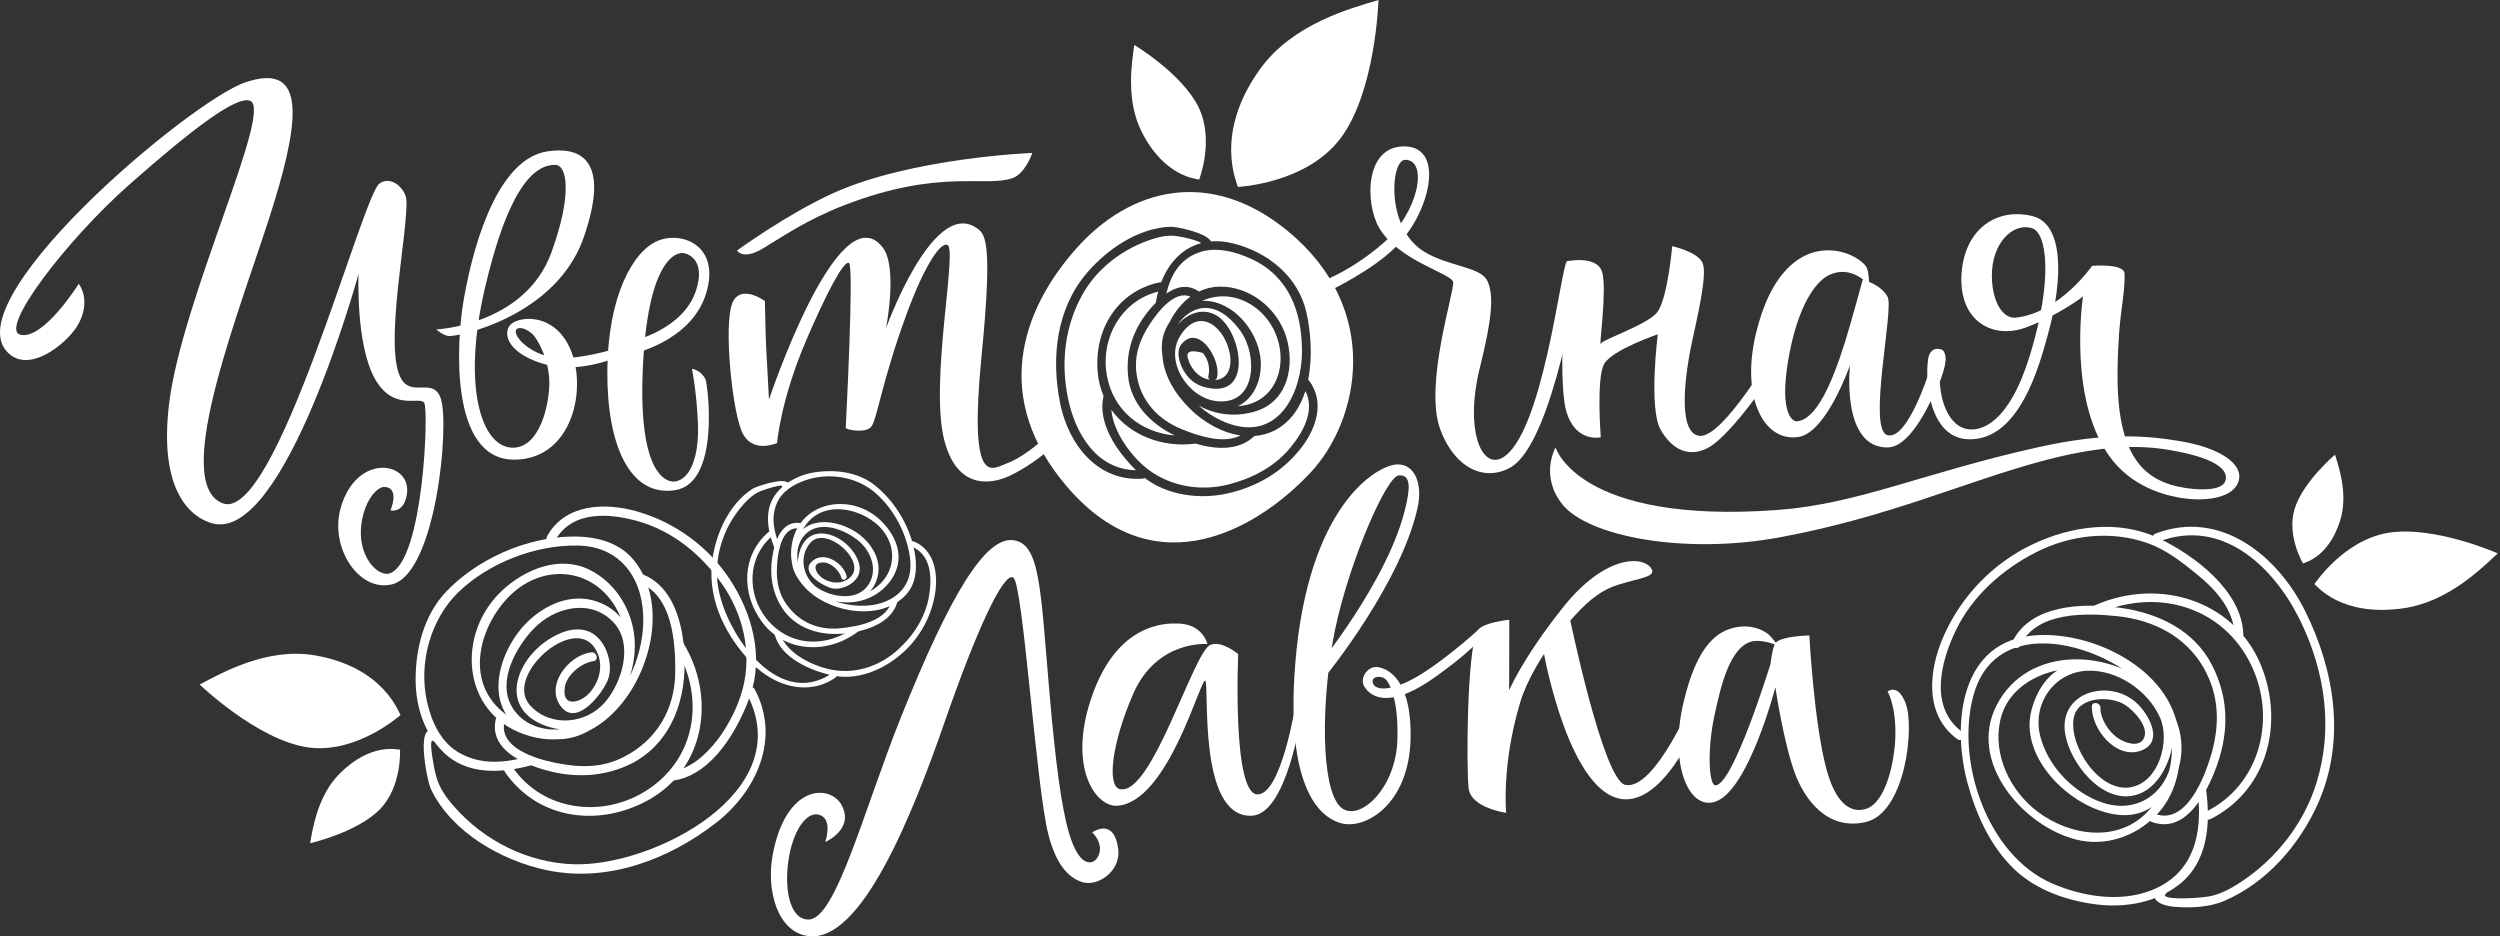 <?xml version="1.0" encoding="UTF-8"?> <svg xmlns="http://www.w3.org/2000/svg" width="801" height="300" viewBox="0 0 801 300" fill="none"><rect x="0" y="0" width="801" height="300" fill="#333333" stroke="none"/><path d="M25.22 90.946C25.22 90.946 14.086 108.764 6.663 107.285C-0.76 105.791 21.273 76.933 41.528 59.053C61.579 41.361 75.796 30.557 80.168 32.302C87.591 35.275 58.261 95.915 54.188 129.286C50.681 158.034 61.658 165.991 68.106 167.706C91.224 173.839 114.876 87.8 114.876 87.8C114.876 87.8 113.948 109.801 119.893 120.936C125.837 132.07 134.424 126.802 135.918 129.035C137.396 131.268 135.697 178.966 125.192 183.589C121.229 185.335 114.011 178.054 115.914 167.045C117.172 159.732 121.025 155.848 123.289 156.005C128.227 156.367 125.098 163.522 125.098 163.522C125.098 163.522 129.486 164.655 130.382 158.223C131.86 147.812 114.231 144.887 109.151 162.736C105.503 175.569 115.175 189.974 125.727 187.191C139.771 183.495 144.158 135.703 141.186 127.541C138.78 120.936 132.379 127.053 128.794 121.769C122.487 112.491 131.027 73.317 130.178 63.849C129.879 60.547 125.381 56.033 121.544 58.833C115.977 62.921 88.377 167.926 71.298 161.242C54.219 154.558 77.919 96.89 87.575 65.705C97.231 34.52 96.492 20.413 78.674 26.358C60.856 32.287 -17.807 98.683 3.691 113.953C10.752 118.97 22.232 109.314 25.22 103.652C29.309 95.899 25.22 90.93 25.22 90.93V90.946Z" fill="white"></path><path d="M139.741 105.555C139.741 105.555 168.143 104.281 176.651 80.943C183.398 62.465 181.746 52.888 177.956 52.825C170.927 52.699 162.717 60.703 155.31 92.565C147.856 124.662 154.555 144.179 164.888 143.424C172.861 142.842 175.896 130.245 176.006 122.932C176.116 115.62 172.326 108.574 170.486 106.939C168.41 105.083 165.863 104.485 165.312 105.838C164.416 108.024 171.493 115.73 182.58 114.66C193.667 113.591 201.451 110.163 201.451 110.163L200.838 113.151C200.838 113.151 187.046 120.102 175.047 116.846C163.048 113.591 160.972 107.222 163.378 104.234C165.485 101.608 175.487 99.956 181.274 109.062C188.996 121.218 184.671 147.104 164.888 147.277C143.862 147.465 146.252 109.376 148.548 96.166C152.385 74.134 160.783 50.764 175.298 48.516C184.781 47.037 196.152 49.852 186.983 76.162C178.145 101.513 146.331 108.102 143.61 107.646C141.754 107.332 139.726 105.523 139.726 105.523L139.741 105.555Z" fill="white"></path><path d="M202.455 109.329C202.455 109.329 218.983 105.728 223.057 92.911C225.982 83.711 220.981 81.635 219.55 81.195C216.279 80.189 207.362 84.12 205.931 118.687C204.515 152.482 213.778 154.7 216.373 154.259C221.358 153.41 224.032 145.877 223.623 135.671C223.198 125.465 221.704 118.136 221.704 118.136C221.704 118.136 224.676 118.624 226.045 121.564C226.721 122.996 230.967 154.841 216.263 157.059C201.826 159.245 194.403 142.701 194.592 118.749C194.781 94.798 202.817 80.487 210.727 77.169C218.417 73.93 230.967 78.647 226.233 94.028C221.39 109.738 201.905 113.575 201.905 113.575L201.81 109.487" fill="white"></path><path d="M234.679 97.015C231.707 103.888 234.679 133.39 238.202 139.335C241.724 145.279 248.974 141.93 248.974 141.93C248.974 141.93 250.043 128.311 258.268 109.14C264.464 94.688 270.362 83.16 272.029 84.277C273.696 85.394 270.975 136.551 270.975 137.102C270.975 137.652 277.281 138.957 279.137 136.74C280.993 134.507 282.455 122.539 290.303 101.088C295.901 85.755 301.138 77.53 303.544 78.458C306.878 79.764 297.82 122.366 302.522 140.923C306.973 158.458 319.412 154.338 323.312 152.529C328.533 150.107 333.424 146.49 337.151 143.298C341.429 139.634 339.856 135.891 335.705 139.523C331.804 142.952 327.275 146.773 322.149 148.66C317.635 150.327 310.322 156.209 314.506 113.905C318.217 76.209 315.559 74.794 312.65 72.891C298.732 63.801 283.871 105.193 283.871 105.193C283.871 105.193 287.771 85.519 282.754 79.197C268.616 61.395 246.379 128.012 246.379 128.012C246.379 128.012 245.672 115.069 245.451 110.744C245.294 107.741 245.074 96.449 245.074 96.449C245.074 96.449 237.368 90.803 234.679 97V97.015Z" fill="white"></path><path d="M426.036 93.131C426.036 93.131 439.56 86.761 447.25 79.071C458.196 68.126 462.882 47.619 450.6 46.927C437.233 46.172 437.28 65.043 441.825 72.907C447.942 83.49 465.021 87.579 465.587 90.363C466.138 93.146 456.12 123.404 461.498 137.699C466.232 150.28 475.841 154.369 483.971 149.761C497.7 141.992 505.878 87.391 505.878 87.391C505.878 87.391 503.849 82.673 502.041 83.758C500.185 84.874 494.272 140.121 481.093 146.804C474.426 150.186 469.314 137.133 474.142 117.837C477.932 102.676 478.782 94.64 476.549 90.001C474.315 85.362 464.109 85.488 456.136 80.534C443.885 72.922 445.568 51.204 450.207 51.204C457.677 51.204 454.642 67.953 443.146 77.939C433.317 86.478 424.4 89.812 424.4 89.812L426.067 93.146L426.036 93.131Z" fill="white"></path><path d="M598.849 91.37C598.849 91.37 593.298 84.497 585.86 88.209C581.786 90.253 575.842 97.865 572.87 115.871C570.07 132.84 574.552 135.057 575.638 134.994C581.755 134.617 586.819 123.357 591.191 109.439C592.984 103.715 596.821 89.608 596.821 89.608C596.821 89.608 602.765 91.087 604.81 95.175C606.854 99.264 598.236 137.746 604.747 139.429C611.242 141.096 618.114 119.079 618.114 119.079L621.338 122.099C621.338 122.099 613.727 143.251 604.81 143.361C589.775 143.518 592.732 117.019 592.732 117.019C592.732 117.019 585.231 138.659 576.219 140.011C565.085 141.678 557.851 127.383 562.49 107.348C567.13 87.296 576.974 79.512 586.992 80.251C593.062 80.707 597.01 83.963 597.937 85.441C598.865 86.919 598.865 91.385 598.865 91.385L598.849 91.37Z" fill="white"></path><path d="M621.495 122.366C621.495 122.366 623.728 116.799 623.35 114.377C622.973 111.971 622.234 111.782 620.378 111.782C619.922 111.782 618.176 112.254 617.783 114.943C616.619 122.995 618.522 140.467 630.773 140.75C647.113 141.128 653.435 117.004 656.203 106.97C661.219 88.775 661.031 71.79 651.375 69.29C640.115 66.365 629.546 73.08 628.493 87.501C627.376 102.929 638.495 108.826 649.079 104.926C659.662 101.026 667.4 94.971 667.4 94.971C667.4 94.971 662.068 129.459 677.181 147.89C684.51 156.838 695.377 159.181 700.519 159.763C707.895 160.597 715.695 159.229 717.252 154.165C718.919 148.755 711.386 143.534 698.774 141.395C688.064 139.571 675.168 138.344 652.711 143.361C616.148 151.523 595.342 161.493 569.519 163.396C505.655 168.083 498.405 143.361 498.405 143.361C498.405 143.361 493.247 152.372 500.544 161.556C508.784 171.92 539.781 177.801 570.18 172.171C605.438 165.645 629.798 154.212 654.992 147.528C678.235 141.364 690.187 143.156 698.145 144.745C709.279 146.978 714.547 150.453 712.896 154.354C711.937 156.634 706.857 157.389 700.142 156.335C686.774 154.243 678.094 146.144 678.471 118.671C678.723 99.5 680.877 96.213 680.704 87.674C680.625 84.309 670.309 85.174 670.309 85.174C670.309 85.174 659.883 100.287 645.807 101.781C642.002 102.189 638.259 97.188 638.196 88.413C638.117 77.908 644.911 71.256 651.013 73.096C655.919 74.574 657.791 89.561 650.431 113.685C643.653 135.875 634.642 138.313 630.191 137.463C624.97 136.488 621.888 129.805 621.526 122.382L621.495 122.366Z" fill="white"></path><path d="M473.372 202.083C474.85 199.441 483.578 198.56 483.578 198.56L483.531 221.19C483.531 221.19 487.745 210.984 500.83 194.55C513.93 178.1 526.039 177.896 528.98 182C531.024 184.847 525.599 185.098 518.302 187.41C511.995 189.407 507.545 193.811 503.126 198.827C503.126 198.827 513.741 249.906 520.692 251.463C530.316 253.618 543.196 222.464 543.196 222.464L545.209 228.629C545.209 228.629 534.625 256.464 520.708 256.102C502.968 255.631 494.712 209.537 494.712 209.537C494.712 209.537 489.349 217.416 487.053 225.09C481.062 245.031 482.571 260.427 482.571 260.427C482.571 260.427 471.311 258.902 470.557 252.627C469.786 246.352 469.959 208.232 473.372 202.083Z" fill="white"></path><path d="M354.657 120.401C356.765 131.708 365.697 138.612 376.36 139.524C368.607 135.702 362.175 129.27 361.404 120.196C360.696 111.783 363.574 104.454 369.204 98.179C369.566 97.786 369.928 97.393 370.321 97C370.509 95.773 370.761 94.578 371.076 93.43C359.234 96.355 352.456 108.511 354.673 120.401H354.657Z" fill="white"></path><path d="M397.592 106.246C395.107 102.755 391.348 98.981 386.772 98.682C382.966 98.446 379.491 100.789 377.368 103.966C380.528 100.428 385.341 98.478 389.776 101.073C397.308 105.476 401.633 126.03 388.282 124.489C384.146 124.001 381.283 122.287 379.176 118.655C377.949 116.563 376.707 112.568 378.453 110.382C384.035 103.353 391.348 115.383 389.933 120.888C389.823 121.312 389.571 121.595 389.272 121.768C393.566 121.501 394.666 117.569 394.116 113.811C392.858 105.35 384.554 97.66 378.232 107.442C372.885 115.698 380.733 127.634 389.949 128.546C402.687 129.804 402.923 113.764 397.576 106.262L397.592 106.246Z" fill="white"></path><path d="M383.006 142.134C372.438 143.55 361.87 139.414 356.083 131.299C356.696 138.612 362.798 146.726 368.16 150.642C375.426 155.958 384.909 157.452 393.621 155.218C401.311 153.237 408.546 149.478 413.609 143.219C417.698 138.171 421.362 131.377 418.249 125.276C416.786 129.915 414.301 133.988 410.401 136.709C407.759 138.549 404.866 139.461 401.925 139.681C397.002 144.477 389.548 144.069 383.022 142.118L383.006 142.134Z" fill="white"></path><path d="M368.499 103.668C365.227 108.684 363.277 113.827 364.174 119.96C365.385 128.342 370.952 134.444 378.752 137.558C384.13 139.712 391.899 142.323 397.466 139.524C391.506 138.643 385.687 135.309 381.457 131.157C376.613 126.408 372.823 120.416 372.43 113.811C371.943 110.634 372.336 107.379 374.05 104.328C374.286 103.919 374.522 103.526 374.773 103.149C376.346 99.972 378.595 97.11 381.41 95.05C376.377 92.816 370.857 100.066 368.499 103.683V103.668Z" fill="white"></path><path d="M384.115 93.414C386.08 92.47 388.251 91.904 390.594 91.841C400.297 91.605 409.214 98.666 412.092 107.898C414.86 116.799 412.847 128.122 402.908 131.566C396.586 133.752 389.682 133.107 383.989 129.899C387.024 132.588 390.562 134.695 394.179 135.89C409.764 141.017 417.203 125.826 417.156 112.348C417.124 99.924 412.972 88.602 401.115 83.05C395.988 80.66 389.54 78.883 383.973 80.943C377.871 83.192 375.088 88.24 373.704 94.059C376.849 91.888 380.466 90.882 384.115 93.398V93.414Z" fill="white"></path><path d="M353.56 126.942C353.56 126.942 353.591 126.879 353.591 126.863C352.601 124.567 351.94 122.067 351.704 119.346C350.462 105.79 357.853 93.335 371.567 90.457C371.74 90.426 371.897 90.426 372.038 90.457C374.413 84.277 378.738 79.606 384.667 77.955C384.698 77.923 384.745 77.892 384.792 77.844C384.682 77.766 384.556 77.687 384.415 77.593C384.148 77.483 383.88 77.373 383.613 77.263C382.779 76.948 381.946 76.697 381.081 76.476C379.776 76.162 378.47 75.847 377.134 75.659C374.476 75.281 371.912 75.753 369.349 76.571C359.945 79.543 351.453 85.896 346.656 94.64C341.183 104.642 339.878 116.075 342.111 127.257C344.423 138.863 351.28 150.421 363.971 150.657C357.9 144.697 351.563 135.607 353.56 126.958V126.942Z" fill="white"></path><path d="M385.389 113.087C381.222 111.924 379.696 112.678 380.781 115.352C380.907 115.698 381.033 116.044 381.159 116.39C382.448 119.142 384.65 121.233 387.606 121.674C387.245 121.406 387.025 120.966 387.182 120.384C387.795 118.025 387.04 114.927 385.373 113.072L385.389 113.087Z" fill="white"></path><path d="M419.966 151.349C435.645 134.459 443.005 98.95 412.481 73.929C387.948 53.815 362.267 59.917 344.716 79.763C327.165 99.61 317.62 127.681 341.948 156.02C370.822 189.659 404.209 168.287 419.951 151.349H419.966ZM339.652 129.144C336.758 114.66 338.394 98.855 348.38 87.281C354.859 79.779 364.814 72.954 375.115 72.655C376.908 72.608 386.642 74.574 387.979 77.341C390.165 77.169 392.54 77.341 395.072 77.986C406.174 80.723 415.956 88.586 418.567 100.066C419.966 106.215 420.595 114.33 419.133 121.658C419.243 121.737 419.337 121.831 419.416 121.941C424.448 128.578 421.885 136.881 417.261 143.03C411.222 151.035 402.793 156.036 393.011 158.159C384.299 160.046 374.046 158.725 366.811 153.174C366.638 153.268 366.434 153.347 366.198 153.362C351.651 154.432 342.294 142.417 339.652 129.144Z" fill="white"></path><path d="M403.661 113.417C404.856 119.629 402.718 127.272 396.584 130.15C412.751 129.065 414.575 107.96 402.34 98.635C396.82 94.42 390.357 94.027 385.136 96.402C393.266 95.898 401.79 103.699 403.661 113.417Z" fill="white"></path><path d="M271.256 184.595C270.186 180.129 263.518 176.182 259.87 180.16C256.646 183.683 263.927 187.882 266.428 188.464C269.636 189.219 274.165 187.08 275.187 183.856C276.162 180.821 274.259 177.613 272.293 175.442C267.591 170.237 258.942 168.271 256.3 176.418C253.029 186.482 263.219 193.795 272.466 192.631C276.948 192.065 280.22 189.014 281.21 184.658C282.28 179.956 280.078 175.631 276.76 172.454C270.548 166.526 257.479 164.025 254.287 174.294C250.544 186.294 262.921 194.015 273.473 192.899C279.559 192.254 285.189 188.197 287.249 182.378C289.419 176.26 285.881 169.923 281.336 166.007C271.995 157.986 256.74 160.738 253.894 173.461C250.953 186.64 263.329 194.99 274.873 195.808C280.361 196.201 286.117 194.833 290.048 190.807C294.625 186.136 293.854 178.666 292.093 172.973C290.001 166.18 285.582 159.543 279.936 155.218C274.888 151.35 268.079 150.438 261.914 151.193C256.835 151.806 251.849 154.086 248.673 158.159C244.694 163.255 245.889 169.891 248.075 175.442C248.5 176.512 250.167 175.899 249.742 174.829C247.965 170.3 246.927 165.739 248.956 161.116C250.607 157.342 254.444 155.108 258.156 153.835C265.405 151.366 274.118 152.671 280.031 157.562C286.4 162.83 290.945 171.558 291.668 179.736C292.439 188.401 286.101 193.37 278.096 194.015C271.334 194.566 263.345 192.175 258.847 186.907C254.208 181.481 254.255 172.738 258.8 167.375C264.305 160.88 274.212 162.673 280.188 167.343C288.067 173.492 287.752 184.218 279.024 189.329C273.19 192.726 264.996 191.562 259.838 187.505C254.774 183.542 253.453 174.2 259.225 170.221C263.864 167.013 270.784 169.938 274.684 172.958C279.26 176.512 281.745 183.258 277.609 188.181C273.866 192.631 266.223 191.185 262.008 188.401C257.275 185.271 255.734 178.289 259.697 173.854C264.745 168.177 278.159 180.129 272.246 185.114C269.651 187.3 266.097 187.001 263.44 185.177C261.285 183.699 259.712 180.003 264.021 180.223C266.428 180.349 269.07 182.975 269.589 185.177C269.856 186.294 271.523 185.665 271.256 184.564V184.595Z" fill="white"></path><path d="M256.13 167.548C250.956 167.029 248.833 172.109 247.842 176.355C246.505 182.126 246.898 187.945 249.635 193.182C253.566 200.699 261.382 203.593 269.481 203.074C276.275 202.633 285.9 200.038 287.598 192.458C287.85 191.342 286.088 191.043 285.837 192.16C284.295 198.985 275.174 200.683 269.293 201.297C262.058 202.051 255.674 199.205 251.663 193.15C248.927 188.999 248.612 184.517 249.084 179.704C249.446 175.993 250.783 168.79 255.815 169.294C256.947 169.404 257.246 167.658 256.114 167.532L256.13 167.548Z" fill="white"></path><path d="M246.156 170.52C237.554 178.069 237.522 190.163 244.033 199.111C251.472 209.317 265.468 209.679 275.045 202.256C275.958 201.548 274.935 200.086 274.023 200.794C264.949 207.823 252.698 207.257 245.48 198.089C239.3 190.226 239.473 178.698 247.147 171.967C247.996 171.212 246.99 169.75 246.125 170.505L246.156 170.52Z" fill="white"></path><path d="M292.08 175.112C298.433 177.738 298.669 185.161 297.662 191.027C296.499 197.805 292.599 203.797 287.519 208.326C282.062 213.201 274.828 215.796 267.531 214.758C261.209 213.862 251.82 209.506 249.949 202.948C249.634 201.847 247.967 202.46 248.282 203.561C250.342 210.827 259.573 214.774 266.304 216.331C274.277 218.186 282.487 214.868 288.525 209.773C294.376 204.851 298.26 197.978 299.55 190.477C300.666 184.045 299.518 176.26 292.819 173.492C291.765 173.052 291.01 174.672 292.064 175.112H292.08Z" fill="white"></path><path d="M252.213 156.681C255.232 151.554 242.698 155.611 241.189 156.571C233.294 161.572 228.938 171.825 228.073 180.758C226.925 192.725 232.744 204.096 240.906 212.493C247.983 219.759 258.818 223.219 267.672 217.117C268.615 216.456 267.593 215.01 266.65 215.654C248.769 228.015 231.03 201.218 229.803 185.853C229.095 176.889 232.382 167.988 238.389 161.399C239.915 159.7 241.629 158.175 243.768 157.326C244.932 156.87 246.143 156.508 247.353 156.162C247.998 155.989 251.081 155.14 250.609 155.942C250.027 156.932 251.647 157.672 252.229 156.697L252.213 156.681Z" fill="white"></path><path d="M189.417 209.018C181.931 209.946 174.241 220.09 180.075 226.789C185.234 232.702 193.427 221.599 194.842 217.621C196.667 212.525 194.009 204.725 188.945 202.461C184.164 200.322 178.597 202.838 174.681 205.637C165.308 212.337 160.496 226.113 173.297 231.932C189.118 239.119 202.941 223.864 202.768 208.531C202.674 201.124 198.286 195.195 191.367 192.773C183.897 190.163 176.411 192.946 170.608 197.79C159.773 206.832 153.278 227.701 169.46 234.825C188.363 243.16 203.256 224.383 203.397 206.943C203.476 196.878 197.893 186.939 188.772 182.504C179.179 177.833 168.186 182.425 160.952 189.14C146.122 202.901 147.789 228.315 168.061 235.313C189.039 242.563 204.954 223.895 208.43 205.197C210.081 196.296 208.917 186.656 203.083 179.484C196.289 171.134 183.976 171.039 174.335 172.848C162.855 175.002 151.218 180.994 143.087 189.423C135.822 196.941 133.085 207.918 133.164 218.108C133.243 226.506 136.01 235.061 142.081 241.021C149.661 248.476 160.732 247.737 170.199 245.205C172.024 244.717 171.332 241.871 169.507 242.358C161.786 244.418 154.143 245.267 146.972 241.1C141.121 237.703 138.181 231.035 136.797 224.729C134.092 212.431 137.866 198.45 146.924 189.691C156.69 180.271 171.788 174.468 185.297 174.798C199.576 175.144 206.511 186.404 206.102 199.614C205.756 210.748 200.362 223.361 190.942 229.73C181.223 236.288 166.96 234.605 159.049 226.191C149.456 216.001 154.221 200.164 162.949 191.263C174.445 179.547 191.902 182.048 198.617 197.239C203.099 207.383 199.67 220.546 192.106 228.236C184.683 235.769 169.209 236.178 163.783 226.034C159.411 217.872 165.466 207.116 171.127 201.312C177.779 194.487 189.26 191.704 196.509 199.347C203.099 206.282 199.324 218.486 193.962 224.855C187.97 232.01 176.301 233.221 169.79 225.94C161.471 216.646 183.457 196.972 190.502 207.524C193.6 212.164 192.436 217.919 188.976 221.898C186.161 225.138 179.84 227.025 180.988 220.043C181.632 216.142 186.413 212.321 190.109 211.849C191.98 211.613 191.273 208.782 189.417 209.003V209.018Z" fill="white"></path><path d="M158.815 230.579C157.022 238.929 164.901 243.349 171.663 245.755C180.831 249.01 190.393 249.435 199.451 245.928C212.441 240.895 218.622 228.676 219.282 215.371C219.833 204.206 217.379 187.992 205.302 183.809C203.524 183.195 202.722 186.01 204.499 186.624C215.366 190.382 216.436 205.605 216.357 215.309C216.247 227.245 210.428 237.152 199.797 242.562C192.516 246.274 185.125 245.943 177.372 244.292C171.364 243.018 159.868 239.511 161.614 231.381C162.007 229.541 159.192 228.723 158.799 230.579H158.815Z" fill="white"></path><path d="M161.786 247.375C172.511 262.834 192.263 265.114 208.084 256.134C226.106 245.896 229.314 223.093 218.966 206.077C217.991 204.473 215.412 205.857 216.387 207.461C226.185 223.581 222.992 243.49 206.684 253.555C192.719 262.189 173.926 259.767 164.365 245.991C163.295 244.45 160.716 245.833 161.786 247.375Z" fill="white"></path><path d="M177.797 173.272C183.27 163.396 195.426 164.371 204.799 167.108C215.65 170.269 224.709 177.739 231.172 186.875C238.107 196.689 241.017 208.987 237.966 220.687C235.324 230.83 226.501 245.362 215.43 247.202C213.559 247.516 214.266 250.347 216.122 250.032C228.373 248.004 236.519 233.677 240.325 222.983C244.823 210.308 240.922 196.311 233.751 185.492C226.8 175.018 216.295 167.422 204.296 163.915C193.995 160.911 181.084 161.336 175.312 171.763C174.4 173.414 176.901 174.939 177.813 173.288L177.797 173.272Z" fill="white"></path><path d="M140.32 234.935C132.52 229.054 136.813 250.269 138.087 252.911C144.787 266.734 160.733 275.745 175.138 278.796C194.466 282.885 214.108 275.493 229.315 263.715C242.51 253.508 250.153 236.461 241.818 220.876C240.921 219.209 238.358 220.593 239.239 222.26C256.097 253.744 209.091 277.742 183.788 276.909C169.036 276.421 155.103 269.376 145.447 258.368C142.962 255.553 140.776 252.486 139.786 248.837C139.235 246.856 138.873 244.812 138.559 242.783C138.386 241.682 137.568 236.492 138.795 237.42C140.305 238.552 141.814 236.052 140.32 234.92V234.935Z" fill="white"></path><path d="M670.236 226.38C670.094 233.535 677.753 243.113 685.6 240.628C693.243 238.206 689.06 229.84 685.207 225.861C676.683 217.038 659.589 221.284 661.649 234.935C663.08 244.339 673.459 257.707 684.279 254.719C690.853 252.91 694.611 245.786 695.901 239.574C697.536 231.758 693.149 224.272 687.503 219.272C681.669 214.113 673.365 211.298 665.628 212.383C657.529 213.516 652.937 219.995 650.924 227.386C646.552 243.459 665.046 260.49 679.97 261.166C688.494 261.544 694.328 255.631 697.316 248.192C700.98 239.055 698.291 228.629 691.403 221.803C677.281 207.791 649.854 206.344 639.742 225.908C630.307 244.135 648.172 264.673 665.14 268.982C674.545 271.373 684.185 268.023 690.821 261.229C698.244 253.649 699.754 242.185 697.615 232.214C693.463 212.887 668.301 201.422 650.2 203.75C627.35 206.69 625.589 233.378 630.448 251.07C633.216 261.166 637.729 271.184 645.404 278.528C652.418 285.243 662.498 288.687 671.965 289.804C681.118 290.889 690.869 289.159 698.213 283.388C707.475 276.122 708.277 263.918 706.846 253.13C706.611 251.353 703.843 251.699 704.079 253.476C705.887 267.079 702.915 280.006 689.123 285.322C679.058 289.206 667.043 287.209 657.434 283.026C636.518 273.905 626.375 243.411 632.414 222.385C640.419 194.55 678.869 207.414 691.152 224.398C698.637 234.73 696.86 250.252 688.604 259.515C679.058 270.256 663.237 267.944 652.811 260.034C644.051 253.398 638.468 241.87 640.859 230.893C643.737 217.589 659.306 212.478 671.242 214.365C683.996 216.378 696.514 226.694 696.153 240.392C695.822 252.973 685.632 261.119 673.727 257.188C664.307 254.074 655.925 245.267 653.629 235.595C651.175 225.279 658.284 215.324 668.82 214.9C678.366 214.522 688.258 221.332 692.064 229.887C695.35 237.278 691.828 250.378 682.927 252.187C672.673 254.278 662.703 238.866 664.433 229.95C665.769 223.046 676.164 222.873 680.804 225.798C683.587 227.559 688.966 233.126 686.748 236.822C684.971 239.794 680.112 237.656 678.256 236.272C675.535 234.243 672.909 230.28 672.972 226.804C673.003 225.027 670.251 224.603 670.22 226.396L670.236 226.38Z" fill="white"></path><path d="M689.449 263.352C699.797 267.111 706.229 255.442 709.453 247.484C714.14 235.878 714.517 224.335 708.698 213.028C702.864 201.689 691.085 196.28 678.96 194.691C667.385 193.166 650.527 193.606 644.724 205.731C643.953 207.351 646.501 208.452 647.271 206.832C652.508 195.886 668.313 196.358 678.551 197.443C689.905 198.654 700.395 203.923 706.119 214.082C711.089 222.889 711.23 232.214 708.51 241.65C706.45 248.79 700.536 264.422 690.535 260.789C688.852 260.176 687.751 262.739 689.434 263.352H689.449Z" fill="white"></path><path d="M708.229 262.456C725.889 253.476 731.519 233.283 725.198 215.198C717.35 192.678 692.141 184.595 671.052 194.015C669.416 194.738 670.47 197.317 672.106 196.594C691.921 187.756 713.953 194.99 722.241 215.245C729.003 231.789 723.499 251.573 707.175 259.877C705.587 260.679 706.625 263.273 708.229 262.456Z" fill="white"></path><path d="M628.795 234.605C618.038 226.695 621.718 212.242 626.641 201.973C631.925 190.98 641.47 182.504 652.211 177.015C663.267 171.37 676.241 169.876 688.036 173.996C693.965 176.072 698.981 180.035 703.809 183.935C709.943 188.92 715.714 195.274 715.997 203.546C716.06 205.339 718.828 204.993 718.765 203.215C718.278 189.376 703.385 178.148 691.983 172.612C679.04 166.322 663.739 168.429 651.158 174.436C638.561 180.444 628.528 190.87 622.85 203.546C617.96 214.46 616.34 228.897 627.081 236.791C628.528 237.861 630.242 235.659 628.795 234.605Z" fill="white"></path><path d="M691.686 284.709C687.755 288.625 693.448 290.292 696.656 290.543C701.83 290.952 707.774 290.732 712.602 288.672C726.127 282.916 736.711 270.759 742.624 257.565C751.635 237.435 748.144 215.073 738.598 195.839C729.665 177.864 711.328 163.066 690.648 170.945C688.966 171.574 690.035 174.153 691.702 173.524C711.847 165.849 728.328 181.403 736.758 198.356C744.92 214.79 747.688 233.284 742.168 250.944C738.11 263.903 729.351 275.068 718.075 282.538C714.851 284.661 711.281 286.674 707.444 287.256C704.881 287.649 702.27 287.775 699.691 287.838C698.779 287.854 692.378 287.917 693.888 286.407C695.162 285.149 692.944 283.435 691.702 284.693L691.686 284.709Z" fill="white"></path><path d="M236.14 80.251C236.14 80.251 237.933 83.444 244.27 79.701C250.624 75.942 258.031 70.611 270.344 65.814C301.011 53.862 315.951 60.184 324.474 57.039C328.579 55.529 330.765 49.003 330.765 49.003C330.765 49.003 292.33 50.465 267.058 61.836C252.385 68.441 236.14 80.267 236.14 80.267V80.251Z" fill="white"></path><path d="M269.684 257.99C265.942 251.149 251.725 251.18 247.542 274.062C245.513 285.118 248.989 298.752 259.132 299.932C276.101 301.898 292.409 260.868 302.678 231.286C312.947 201.705 321.518 183.243 324.648 185.035C327.777 186.828 331.898 251.463 335.861 267.221C338.172 276.405 341.978 281.155 346.775 282.633C351.917 284.205 359.198 278.921 358.286 272.018C356.902 261.607 349.951 266.718 349.951 266.718C349.951 266.718 352.326 268.825 352.42 271.703C352.515 274.581 350.407 277.27 347.781 275.965C346.083 275.131 344.18 272.584 342.497 266.859C340.06 258.572 338.157 244.103 336.191 221.285C333.329 188.023 333.234 173.996 324.506 173.068C315.794 172.124 304.675 189.816 288.619 229.918C276.683 259.751 267.844 294.443 259.116 294.616C252.826 294.742 251.002 284.064 252.889 274.062C254.587 265.067 258.786 260.097 262.324 261.009C267.042 262.236 264.416 269.784 264.416 269.784C264.416 269.784 273.852 265.664 269.653 257.99H269.684Z" fill="white"></path><path d="M386.86 206.345C386.86 206.345 370.615 204.945 363.066 222.338C356.178 238.19 354.653 251.778 358.742 252.816C368.995 255.426 382.331 208.798 387.82 206.612C391.531 205.118 396.721 209.584 396.721 209.584C396.721 209.584 394.708 254.672 402.964 254.53C410.591 254.404 415.089 225.688 415.089 225.688L416.85 229.337C416.85 229.337 412.305 261.009 400.983 261.371C383.416 261.953 387.662 218.517 386.121 218.061C384.58 217.589 374.248 256.889 358.065 258.163C351.114 258.713 342.009 245.959 349.746 223.376C357.94 199.457 373.493 199.661 377.487 199.771C385.445 199.976 386.876 206.36 386.876 206.36L386.86 206.345Z" fill="white"></path><path d="M425.219 216.016C425.219 216.016 449.138 186.467 454.265 162.343C455.728 155.47 453.589 148.441 447.377 148.818C441.181 149.211 419.07 161.714 414.997 212.698C411.411 257.612 426.099 262.582 429.323 263.651C437.013 266.168 451.482 258.037 451.953 236.634C452.315 220.341 446.606 214.711 441.668 213.768C438.271 213.107 435.566 217.259 437.029 219.791C439.592 224.273 446.465 226.537 459.958 216.834C474.646 206.298 476.093 202.429 476.093 202.429L473.624 201.816C473.624 201.816 464.063 210.559 455.35 216.001C446.638 221.442 440.678 221.568 439.875 218.863C439.168 216.441 442.974 216.284 444.232 217.919C445.977 220.184 448.069 225.924 447.723 237.058C447.267 252.14 436.479 262.503 430.518 259.311C423.599 255.6 423.017 229.557 426.854 206.502C430.691 183.447 443.964 152.813 448.1 152.325C452.677 151.79 451.324 158.081 450.475 161.949C445.175 185.885 421.24 214.711 421.24 214.711L425.187 216.048L425.219 216.016Z" fill="white"></path><path d="M569.664 206.879C569.664 206.879 563.798 204.174 560.071 205.936C554.032 208.798 551.343 219.586 549.204 229.761C547.049 240.015 547.443 251.463 549.581 251.605C555.196 251.982 567.273 212.73 567.273 212.73C567.273 212.73 567.903 207.037 568.94 205.92C570.906 203.781 579.713 203.593 579.713 203.593C579.713 203.593 581.223 232.419 585.374 247.091C589.054 260.081 594.873 260.081 597.83 259.169C604.309 257.156 607.045 243.852 607.265 236.099C607.548 226.065 604.781 221.552 604.781 221.552C604.781 221.552 608.099 218.768 610.599 225.405C613.509 233.189 610.426 260.459 597.767 263.384C585.39 266.262 578.125 255.993 575.074 247.705C571.425 237.829 568.83 220.215 568.83 220.215C568.83 220.215 560.322 252.989 549.739 256.795C541.105 259.908 534.893 245.016 539.234 225.782C543.841 205.338 551.17 202.051 556.013 201.029C560.841 199.991 564.38 201.674 566.11 202.853C567.572 203.86 569.664 206.864 569.664 206.864V206.879Z" fill="white"></path><path d="M502.025 83.742C502.025 83.742 498.864 121.328 501.821 131.691C504.777 142.039 512.892 140.105 512.892 140.105C512.892 140.105 511.382 120.982 514.024 116.516C516.651 112.065 531.15 107.111 531.15 107.111C531.15 107.111 528.131 130.999 532.125 137.809C537.692 147.292 544.879 145.468 548.984 142.37C557.507 135.953 570.183 116.374 570.183 116.374L569.082 111.027C569.082 111.027 552.192 140.372 544.565 139.649C536.922 138.926 540.319 117.837 542.048 109.832C543.778 101.827 547.034 88.145 545.571 84.403C544.124 80.66 535.774 78.883 535.774 78.883C535.774 78.883 534.358 95.317 531.087 99.893C528.194 103.95 513.505 108.731 512.876 110.099C512.247 111.467 514.968 92.722 513.317 87.17C511.665 81.619 501.994 83.726 501.994 83.726L502.025 83.742Z" fill="white"></path><path d="M63.966 219.319C63.966 219.319 82.318 236.995 98.485 239.433C114.164 241.792 128.333 229.085 128.333 229.085C127.657 228.204 122.939 213.814 101.001 209.993C85.652 207.319 71.184 215.529 63.966 219.319Z" fill="white"></path><path d="M99.332 270.178C99.332 270.178 114.587 266.718 121.821 259.185C128.835 251.872 128.174 240.204 128.174 240.204C127.514 240.251 118.943 237.766 108.878 247.815C101.833 254.845 100.276 265.145 99.348 270.178H99.332Z" fill="white"></path><path d="M800.269 177.298C800.269 177.298 779.778 168.24 765.043 170.74C750.732 173.162 741.547 187.158 741.547 187.158C742.35 187.677 750.087 197.837 770.232 194.864C784.339 192.788 794.907 182.283 800.285 177.298H800.269Z" fill="white"></path><path d="M748.145 145.657C748.145 145.657 737.702 154.48 735.139 163.239C732.654 171.732 737.875 180.523 737.875 180.523C738.379 180.224 746.022 178.698 749.764 166.841C752.391 158.553 749.45 149.935 748.145 145.657Z" fill="white"></path><path d="M441.666 0C441.666 0 440.817 29.329 429.478 44.348C418.47 58.926 396.594 59.886 396.594 59.886C396.421 58.628 388.731 42.98 403.703 22.158C414.176 7.596 432.686 2.705 441.666 0Z" fill="white"></path><path d="M363.432 14.405C363.432 14.405 378.876 23.652 384.081 34.487C389.129 45.008 384.207 57.542 384.207 57.542C383.483 57.259 373.23 56.898 365.823 42.288C360.649 32.066 362.63 20.239 363.417 14.405H363.432Z" fill="white"></path></svg> 